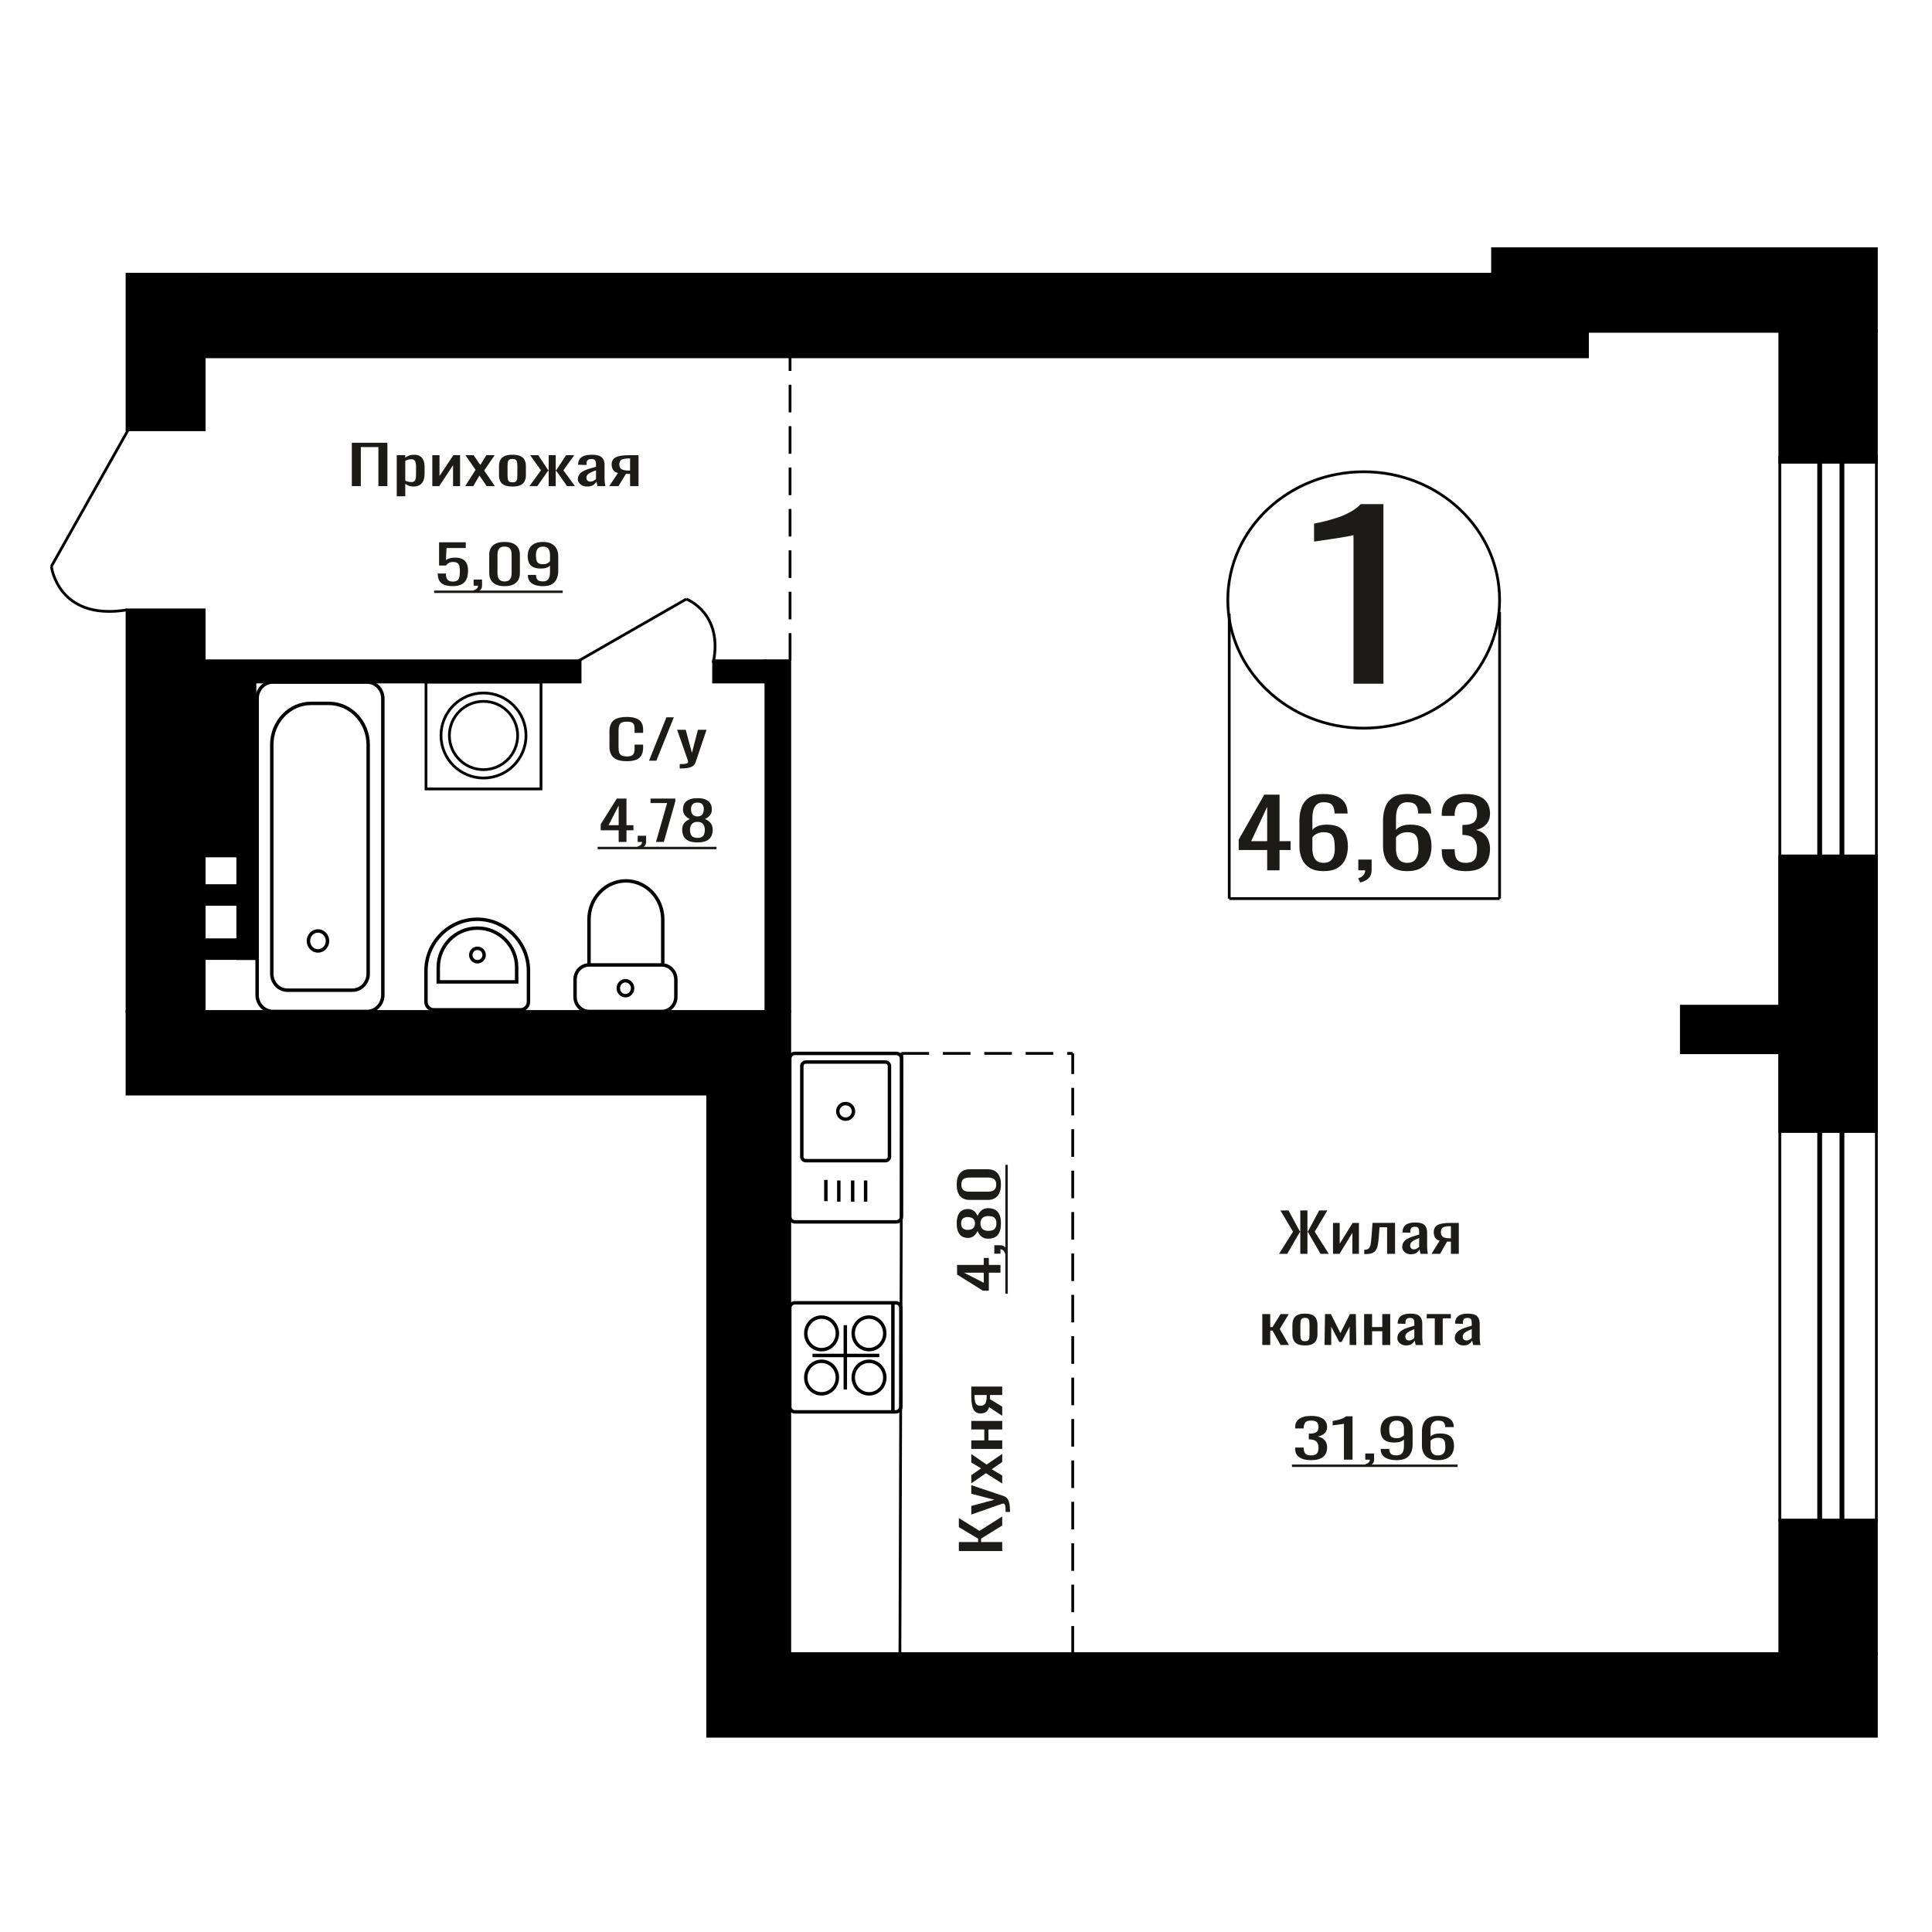 <?xml version="1.0" encoding="UTF-8"?>
<!DOCTYPE svg PUBLIC "-//W3C//DTD SVG 1.1//EN" "http://www.w3.org/Graphics/SVG/1.1/DTD/svg11.dtd">
<!-- Creator: CorelDRAW 2019 -->
<svg xmlns="http://www.w3.org/2000/svg" xml:space="preserve" width="140mm" height="140mm" version="1.1" style="shape-rendering:geometricPrecision; text-rendering:geometricPrecision; image-rendering:optimizeQuality; fill-rule:evenodd; clip-rule:evenodd"
viewBox="0 0 14000 14000"
 xmlns:xlink="http://www.w3.org/1999/xlink">
 <defs>
  <style type="text/css">
   <![CDATA[
    .str1 {stroke:black;stroke-width:25;stroke-miterlimit:22.926}
    .str0 {stroke:black;stroke-width:20;stroke-miterlimit:22.926}
    .str2 {stroke:black;stroke-width:20;stroke-miterlimit:22.926;stroke-dasharray:200 100}
    .fil2 {fill:none}
    .fil3 {fill:black}
    .fil1 {fill:#1C1B17}
    .fil0 {fill:#1C1B17;fill-rule:nonzero}
   ]]>
  </style>
 </defs>
 <g id="Слой_x0020_1">
  <path class="fil0" d="M9500.41 10580.73c-25.59,0 -46.91,-3.23 -63.95,-9.7 -17.05,-6.47 -29.84,-15.78 -38.37,-27.94 -8.52,-12.16 -12.79,-26.52 -12.79,-43.07l0 -10.48 61.63 0c0,1.03 0,2.13 0,3.3 0,1.16 0,2.39 0,3.68 0.39,9.32 2.02,17.72 4.94,25.23 2.91,7.5 8.14,13.45 15.69,17.85 7.56,4.4 18.51,6.6 32.85,6.6 15.11,0 26.54,-2.4 34.29,-7.18 7.76,-4.79 12.99,-11.58 15.7,-20.38 2.71,-8.79 4.07,-18.88 4.07,-30.27 0,-16.55 -4.55,-30.07 -13.66,-40.55 -9.11,-10.48 -25.09,-16.23 -47.97,-17.27 -1.15,-0.26 -2.6,-0.38 -4.36,-0.38 -1.73,0 -3.19,0 -4.36,0l0 -41.53c1.17,0 2.52,0 4.08,0 1.54,0 2.91,0 4.07,0 22.08,-0.51 37.98,-4.4 47.67,-11.64 9.68,-7.24 14.53,-19.27 14.53,-36.09 0,-14.23 -3.59,-25.61 -10.75,-34.15 -7.18,-8.54 -21.41,-12.8 -42.73,-12.8 -21.31,0 -35.47,4.72 -42.44,14.16 -6.98,9.44 -10.86,21.54 -11.62,36.28 0,1.04 0,2.14 0,3.3 0,1.17 0,2.27 0,3.3l-61.63 0 0 -10.48c0,-16.81 4.27,-31.17 12.79,-43.07 8.53,-11.9 21.41,-21.09 38.67,-27.55 17.24,-6.47 38.65,-9.71 64.23,-9.71 25.96,0 47.47,3.24 64.52,9.71 17.05,6.46 29.84,15.71 38.37,27.74 8.52,12.03 12.79,26.46 12.79,43.27 0,18.89 -6.1,34.02 -18.31,45.4 -12.2,11.39 -28.58,19.15 -49.12,23.29 14.34,2.84 26.44,7.76 36.33,14.74 9.89,6.99 17.54,15.85 22.97,26.59 5.42,10.73 8.13,23.22 8.13,37.44 0,18.63 -3.88,34.86 -11.62,48.71 -7.76,13.84 -20.15,24.57 -37.22,32.2 -17.04,7.64 -39.51,11.45 -67.42,11.45z"/>
  <path id="1" class="fil0" d="M9738.74 10577.24l0 -260c-0.38,0.26 -4.74,1.03 -13.07,2.33 -8.35,1.29 -17.74,2.59 -28.2,3.88 -10.47,1.29 -19.77,2.46 -27.9,3.49 -8.14,1.04 -12.41,1.55 -12.8,1.55l0 -31.43c6.59,-1.03 14.25,-2.46 22.97,-4.27 8.72,-1.81 17.63,-4.01 26.74,-6.59 9.11,-2.59 17.82,-5.83 26.15,-9.71 8.35,-3.88 15.42,-8.4 21.23,-13.58l47.08 0 0 314.33 -62.2 0z"/>
  <path id="2" class="fil0" d="M9902.67 10628.08l-9.88 -17.85c10.47,-2.33 18.69,-6.41 24.7,-12.23 6.01,-5.82 9.02,-12.74 9.02,-20.76l-33.14 0 0 -44.63 63.95 0 0 43.85c0,13.72 -4.46,24.65 -13.38,32.79 -8.91,8.15 -22.66,14.43 -41.27,18.83z"/>
  <path id="3" class="fil0" d="M10120.67 10580.73c-24.41,0 -45.24,-3.04 -62.49,-9.12 -17.24,-6.08 -30.33,-14.94 -39.24,-26.58 -8.92,-11.64 -13.56,-25.74 -13.95,-42.3 0,-0.51 0,-1.1 0,-1.74 0,-0.65 0,-1.23 0,-1.75l62.2 0c0,15 3.68,26.58 11.05,34.73 7.36,8.15 21.69,12.23 43.01,12.23 11.63,0 21.32,-2.4 29.08,-7.18 7.74,-4.79 13.56,-12.16 17.44,-22.12 3.86,-9.96 5.81,-22.58 5.81,-37.84l0 -47.73c-5.81,6.47 -14.44,11.71 -25.87,15.72 -11.43,4.01 -25.68,6.01 -42.73,6.01 -25.97,0 -46.32,-3.82 -61.04,-11.45 -14.73,-7.63 -25.09,-18.24 -31.1,-31.82 -6.01,-13.58 -9.02,-29.43 -9.02,-47.54 0,-19.14 3.88,-36.41 11.64,-51.8 7.75,-15.39 20.24,-27.62 37.5,-36.67 17.24,-9.06 39.81,-13.59 67.71,-13.59 27.13,0 49.22,4.6 66.27,13.78 17.06,9.19 29.56,21.54 37.5,37.06 7.95,15.52 11.92,32.86 11.92,52l0 105.55c0,20.18 -3.49,38.81 -10.47,55.88 -6.97,17.08 -18.79,30.73 -35.46,40.94 -16.66,10.22 -39.91,15.33 -69.76,15.33zm0 -159.1c13.57,0 24.61,-2.27 33.13,-6.79 8.54,-4.53 15.12,-9.51 19.78,-14.94l0 -46.57c0,-10.87 -1.56,-20.76 -4.66,-29.69 -3.1,-8.92 -8.52,-16.04 -16.27,-21.34 -7.76,-5.3 -18.41,-7.96 -31.98,-7.96 -13.56,0 -24.32,2.72 -32.26,8.15 -7.95,5.44 -13.57,12.49 -16.86,21.15 -3.3,8.67 -4.93,18.18 -4.93,28.53 0,12.41 0.87,23.93 2.6,34.53 1.76,10.61 6.4,19.08 13.95,25.42 7.57,6.34 20.06,9.51 37.5,9.51z"/>
  <path id="4" class="fil0" d="M10419.48 10580.73c-27.13,0 -49.21,-4.59 -66.27,-13.77 -17.05,-9.19 -29.54,-21.61 -37.5,-37.26 -7.94,-15.65 -11.91,-33.05 -11.91,-52.19l0 -105.94c0,-20.44 3.49,-39.07 10.46,-55.88 6.98,-16.82 18.89,-30.27 35.76,-40.36 16.85,-10.09 40.01,-15.14 69.46,-15.14 24.42,0 45.06,2.98 61.91,8.93 16.86,5.95 29.84,14.62 38.95,26 9.11,11.38 13.86,25.22 14.25,41.52 0,0.52 0.09,1.23 0.28,2.14 0.2,0.9 0.3,1.74 0.3,2.52l-62.8 0c0,-15.26 -3.67,-26.91 -11.04,-34.93 -7.35,-8.02 -21.31,-12.03 -41.85,-12.03 -11.24,0 -20.93,2.4 -29.06,7.18 -8.14,4.79 -14.25,12.1 -18.32,21.93 -4.06,9.83 -6.1,22.51 -6.1,38.03l0 47.73c6.2,-6.47 15.01,-11.71 26.45,-15.72 11.43,-4.01 25.49,-6.01 42.14,-6.01 25.97,0 46.32,3.75 61.05,11.25 14.72,7.5 25.18,18.05 31.38,31.63 6.2,13.58 9.31,29.56 9.31,47.92 0,18.89 -3.88,36.09 -11.63,51.62 -7.74,15.52 -20.15,27.87 -37.21,37.06 -17.05,9.18 -39.71,13.77 -68.01,13.77zm0 -34.53c13.95,0 24.81,-2.66 32.55,-7.96 7.76,-5.3 13.27,-12.35 16.57,-21.15 3.3,-8.8 4.94,-18.37 4.94,-28.72 0,-12.41 -0.87,-23.93 -2.62,-34.53 -1.74,-10.61 -6.29,-19.08 -13.65,-25.42 -7.37,-6.34 -19.96,-9.51 -37.79,-9.51 -8.52,0 -16.27,1.04 -23.25,3.11 -6.98,2.07 -12.99,4.72 -18.02,7.95 -5.03,3.24 -9.11,6.66 -12.21,10.28l0 46.96c0,10.61 1.65,20.44 4.94,29.49 3.3,9.06 8.81,16.24 16.57,21.54 7.75,5.3 18.41,7.96 31.97,7.96z"/>
  <polygon id="5" class="fil1" points="9362.05,10612.52 10562.48,10612.52 10562.48,10630.16 9362.05,10630.16 "/>
  <polygon id="6" class="fil1" points="10562.48,10612.52 10562.48,10612.52 10562.48,10630.16 10562.48,10630.16 "/>
  <path class="fil0" d="M9807.97 4954.39l0 -1076.55c-1.35,1.07 -16.55,4.29 -45.6,9.64 -29.05,5.36 -61.83,10.71 -98.31,16.07 -36.48,5.36 -68.91,10.18 -97.29,14.46 -28.37,4.29 -43.25,6.43 -44.6,6.43l0 -130.15c22.97,-4.29 49.67,-10.18 80.07,-17.68 30.4,-7.5 61.48,-16.6 93.23,-27.31 31.77,-10.71 62.17,-24.1 91.22,-40.17 29.05,-16.07 53.71,-34.82 73.98,-56.24l164.18 0 0 1301.5 -216.88 0z"/>
  <polygon class="fil0" points="2549.42,3522.61 2549.42,3208.28 2807.24,3208.28 2807.24,3522.61 2741.92,3522.61 2741.92,3239.71 2614.74,3239.71 2614.74,3522.61 "/>
  <path id="1" class="fil0" d="M2874.89 3596.34l0 -298.03 61.85 0 0 17.85c7.31,-5.69 16.18,-10.6 26.59,-14.74 10.4,-4.14 22.73,-6.21 36.99,-6.21 17.35,0 31.12,3.04 41.34,9.12 10.22,6.08 17.83,13.71 22.83,22.89 5.01,9.19 8.29,18.5 9.84,27.94 1.53,9.44 2.3,17.53 2.3,24.26l0 54.32c0,15.79 -2.3,30.73 -6.94,44.83 -4.61,14.09 -13,25.48 -25.14,34.14 -12.14,8.67 -29.2,13 -51.16,13 -11.95,0 -22.55,-2 -31.8,-6.01 -9.24,-4.01 -17.54,-8.6 -24.85,-13.78l0 90.42 -61.85 0zm106.36 -103.22c10.79,0 18.5,-2.65 23.12,-7.96 4.63,-5.3 7.52,-12.48 8.67,-21.54 1.16,-9.05 1.74,-19.01 1.74,-29.88l0 -54.32c0,-9.32 -0.77,-17.92 -2.32,-25.81 -1.54,-7.89 -4.81,-14.16 -9.82,-18.82 -5.02,-4.66 -12.91,-6.99 -23.7,-6.99 -8.1,0 -15.8,1.17 -23.13,3.5 -7.32,2.32 -13.68,5.04 -19.07,8.15l0 143.58c5.78,2.84 12.33,5.24 19.65,7.18 7.33,1.94 15.61,2.91 24.86,2.91z"/>
  <polygon id="2" class="fil0" points="3132.71,3522.61 3132.71,3298.31 3184.73,3298.31 3184.73,3449.27 3285.31,3298.31 3333.87,3298.31 3333.87,3522.61 3283,3522.61 3283,3370.49 3183,3522.61 "/>
  <polygon id="3" class="fil0" points="3370.86,3522.61 3446.02,3404.64 3372.61,3298.31 3431.57,3298.31 3480.7,3369.33 3524.06,3298.31 3584.75,3298.31 3508.45,3409.68 3585.91,3522.61 3526.95,3522.61 3474.35,3446.55 3429.26,3522.61 "/>
  <path id="4" class="fil0" d="M3713.68 3525.71c-24.67,0 -44.14,-3.36 -58.39,-10.09 -14.26,-6.72 -24.37,-16.29 -30.35,-28.71 -5.97,-12.42 -8.96,-27.04 -8.96,-43.85l0 -65.2c0,-16.81 2.99,-31.43 8.96,-43.85 5.98,-12.42 16.09,-21.99 30.35,-28.71 14.25,-6.73 33.72,-10.09 58.39,-10.09 24.66,0 44.02,3.36 58.1,10.09 14.06,6.72 24.09,16.29 30.06,28.71 5.98,12.42 8.96,27.04 8.96,43.85l0 65.2c0,16.81 -2.98,31.43 -8.96,43.85 -5.97,12.42 -16,21.99 -30.06,28.71 -14.08,6.73 -33.44,10.09 -58.1,10.09zm0 -30.65c11.95,0 20.32,-2.33 25.15,-6.99 4.81,-4.65 7.7,-10.8 8.67,-18.43 0.97,-7.63 1.44,-15.59 1.44,-23.87l0 -70.23c0,-8.54 -0.47,-16.56 -1.44,-24.06 -0.97,-7.51 -3.86,-13.65 -8.67,-18.44 -4.83,-4.78 -13.2,-7.18 -25.15,-7.18 -11.94,0 -20.42,2.4 -25.44,7.18 -5.01,4.79 -8,10.93 -8.95,18.44 -0.97,7.5 -1.45,15.52 -1.45,24.06l0 70.23c0,8.28 0.48,16.24 1.45,23.87 0.95,7.63 3.94,13.78 8.95,18.43 5.02,4.66 13.5,6.99 25.44,6.99z"/>
  <polygon id="5" class="fil0" points="3836.23,3522.61 3920.05,3408.13 3841.42,3298.31 3900.4,3298.31 3971.5,3406.19 3976.12,3406.19 3976.12,3298.31 4026.99,3298.31 4026.99,3406.19 4031.63,3406.19 4102.15,3298.31 4161.11,3298.31 4082.5,3408.13 4166.31,3522.61 4109.09,3522.61 4031.63,3412.4 4026.99,3412.4 4026.99,3522.61 3976.12,3522.61 3976.12,3412.4 3970.92,3412.4 3893.46,3522.61 "/>
  <path id="6" class="fil0" d="M4254.19 3525.71c-13.1,0 -24.66,-2.52 -34.68,-7.56 -10.03,-5.05 -17.92,-11.52 -23.7,-19.41 -5.78,-7.89 -8.67,-16.23 -8.67,-25.03 0,-13.97 3.47,-25.74 10.39,-35.31 6.95,-9.57 16.48,-17.66 28.62,-24.25 12.14,-6.6 26.2,-12.36 42.2,-17.27 16,-4.92 32.87,-9.7 50.59,-14.36l0 -15.91c0,-9.05 -0.77,-16.56 -2.32,-22.51 -1.54,-5.95 -4.72,-10.41 -9.54,-13.39 -4.81,-2.97 -12.03,-4.46 -21.67,-4.46 -8.48,0 -15.31,1.3 -20.53,3.88 -5.2,2.59 -8.95,6.28 -11.26,11.06 -2.32,4.79 -3.47,10.41 -3.47,16.88l0 11.26 -61.29 -1.56c0.78,-24.83 9.25,-43.14 25.45,-54.91 16.18,-11.77 41.23,-17.65 75.15,-17.65 33.13,0 56.65,6.08 70.52,18.24 13.87,12.15 20.81,29.75 20.81,52.77l0 102.45c0,6.98 0.29,13.71 0.87,20.18 0.58,6.47 1.35,12.48 2.31,18.04 0.97,5.57 1.83,10.8 2.6,15.72l-56.65 0c-1.16,-4.14 -2.61,-9.38 -4.33,-15.72 -1.75,-6.33 -3,-12.09 -3.76,-17.27 -3.86,8.8 -11.27,17.01 -22.25,24.65 -11,7.63 -26.12,11.44 -45.39,11.44zm24.28 -35.7c6.17,0 11.95,-1.16 17.34,-3.49 5.41,-2.33 10.22,-4.98 14.46,-7.95 4.23,-2.98 7.12,-5.37 8.67,-7.18l0 -63.65c-9.64,3.63 -18.69,7.25 -27.17,10.87 -8.48,3.62 -15.89,7.44 -22.26,11.45 -6.36,4.01 -11.36,8.54 -15.03,13.58 -3.66,5.04 -5.49,10.8 -5.49,17.27 0,9.05 2.5,16.17 7.52,21.34 5.01,5.18 12.32,7.76 21.96,7.76z"/>
  <path id="7" class="fil0" d="M4414.89 3522.61l63.02 -95.07c-10.79,-2.85 -19.56,-7.12 -26.31,-12.81 -6.73,-5.69 -11.65,-12.68 -14.73,-20.96 -3.09,-8.27 -4.64,-17.59 -4.64,-27.94 0,-11.9 2.31,-22.12 6.95,-30.65 4.61,-8.54 11.94,-15.53 21.97,-20.96 10.01,-5.43 23.31,-9.44 39.88,-12.03 16.58,-2.59 37,-3.88 61.28,-3.88l64.74 0 0 224.3 -61.28 0 0 -88.48c-6.17,0 -11.37,-0.06 -15.6,-0.19 -4.24,-0.13 -8.86,-0.33 -13.88,-0.58l-54.91 89.25 -66.49 0zm143.95 -112.54c0.76,0 2.03,0 3.76,0 1.72,0 2.8,0 3.17,0l0 -88.09c-0.37,0 -1.45,0 -3.17,0 -1.73,0 -2.81,0 -3.18,0 -18.11,0 -32.47,1.49 -43.06,4.47 -10.61,2.97 -18.03,7.63 -22.28,13.97 -4.23,6.33 -6.34,14.81 -6.34,25.41 0,14.75 4.9,25.75 14.73,32.99 9.83,7.24 28.62,10.99 56.37,11.25z"/>
  <ellipse class="fil2 str0" cx="9881.86" cy="4347.56" rx="984.73" ry="928.96"/>
  <line class="fil2 str0" x1="8907.57" y1="4447.63" x2="8907.57" y2= "6511.57" />
  <line class="fil2 str0" x1="10866.61" y1="4434.85" x2="10866.61" y2= "6511.56" />
  <line class="fil2 str0" x1="8907.57" y1="6511.56" x2="10866.61" y2= "6511.56" />
  <path class="fil0" d="M9182.46 6306.59l0 -146.86 -206.35 0 0 -75.8 185.28 -325.52 110.63 0 0 337.03 79.92 0 0 64.29 -79.92 0 0 146.86 -89.56 0zm-115.91 -211.15l115.91 0 0 -249.05 -115.91 249.05z"/>
  <path id="1" class="fil0" d="M9590.78 6312.68c-40.98,0 -74.35,-8.01 -100.1,-24.02 -25.76,-16.02 -44.64,-37.68 -56.64,-64.97 -12,-27.3 -18.01,-57.64 -18.01,-91.03l0 -184.76c0,-35.64 5.27,-68.13 15.81,-97.45 10.54,-29.33 28.54,-52.79 54.01,-70.39 25.46,-17.59 60.44,-26.39 104.93,-26.39 36.87,0 68.05,5.19 93.52,15.56 25.46,10.38 45.08,25.5 58.83,45.35 13.75,19.85 20.93,43.99 21.51,72.41 0,0.9 0.14,2.15 0.44,3.72 0.29,1.58 0.44,3.05 0.44,4.4l-94.83 0c0,-26.62 -5.57,-46.92 -16.68,-60.91 -11.14,-13.98 -32.21,-20.98 -63.23,-20.98 -16.97,0 -31.61,4.18 -43.91,12.52 -12.29,8.35 -21.51,21.1 -27.66,38.24 -6.14,17.15 -9.21,39.26 -9.21,66.33l0 83.24c9.36,-11.28 22.68,-20.42 39.95,-27.41 17.27,-6.99 38.49,-10.49 63.66,-10.49 39.21,0 69.95,6.54 92.2,19.63 22.24,13.08 38.05,31.47 47.41,55.15 9.37,23.69 14.06,51.55 14.06,83.58 0,32.94 -5.86,62.94 -17.56,90.01 -11.72,27.07 -30.45,48.62 -56.21,64.64 -25.75,16.01 -59.99,24.02 -102.73,24.02zm0 -60.23c21.07,0 37.47,-4.63 49.17,-13.88 11.71,-9.24 20.05,-21.54 25.03,-36.88 4.97,-15.34 7.46,-32.03 7.46,-50.08 0,-21.66 -1.32,-41.73 -3.95,-60.23 -2.64,-18.5 -9.52,-33.28 -20.63,-44.33 -11.12,-11.06 -30.16,-16.58 -57.08,-16.58 -12.89,0 -24.59,1.8 -35.12,5.41 -10.54,3.61 -19.62,8.24 -27.23,13.88 -7.61,5.64 -13.75,11.61 -18.43,17.93l0 81.89c0,18.5 2.48,35.64 7.46,51.43 4.97,15.8 13.31,28.32 25.03,37.56 11.7,9.25 27.8,13.88 48.29,13.88z"/>
  <path id="2" class="fil0" d="M9856.85 6395.25l-14.93 -31.13c15.8,-4.07 28.25,-11.17 37.32,-21.32 9.08,-10.15 13.61,-22.22 13.61,-36.21l-50.05 0 0 -77.83 96.59 0 0 76.48c0,23.91 -6.74,42.97 -20.19,57.18 -13.47,14.22 -34.25,25.16 -62.35,32.83z"/>
  <path id="3" class="fil0" d="M10196.68 6312.68c-40.97,0 -74.35,-8.01 -100.1,-24.02 -25.76,-16.02 -44.63,-37.68 -56.64,-64.97 -12,-27.3 -18.01,-57.64 -18.01,-91.03l0 -184.76c0,-35.64 5.27,-68.13 15.81,-97.45 10.55,-29.33 28.54,-52.79 54.01,-70.39 25.46,-17.59 60.44,-26.39 104.93,-26.39 36.87,0 68.05,5.19 93.52,15.56 25.46,10.38 45.08,25.5 58.83,45.35 13.75,19.85 20.93,43.99 21.51,72.41 0,0.9 0.15,2.15 0.44,3.72 0.29,1.58 0.45,3.05 0.45,4.4l-94.84 0c0,-26.62 -5.56,-46.92 -16.68,-60.91 -11.14,-13.98 -32.21,-20.98 -63.23,-20.98 -16.97,0 -31.61,4.18 -43.91,12.52 -12.28,8.35 -21.51,21.1 -27.66,38.24 -6.14,17.15 -9.21,39.26 -9.21,66.33l0 83.24c9.37,-11.28 22.68,-20.42 39.95,-27.41 17.27,-6.99 38.49,-10.49 63.67,-10.49 39.21,0 69.94,6.54 92.2,19.63 22.23,13.08 38.04,31.47 47.41,55.15 9.36,23.69 14.05,51.55 14.05,83.58 0,32.94 -5.85,62.94 -17.56,90.01 -11.71,27.07 -30.45,48.62 -56.2,64.64 -25.76,16.01 -60,24.02 -102.74,24.02zm0 -60.23c21.07,0 37.47,-4.63 49.17,-13.88 11.71,-9.24 20.05,-21.54 25.03,-36.88 4.97,-15.34 7.46,-32.03 7.46,-50.08 0,-21.66 -1.32,-41.73 -3.95,-60.23 -2.64,-18.5 -9.51,-33.28 -20.63,-44.33 -11.12,-11.06 -30.16,-16.58 -57.08,-16.58 -12.88,0 -24.59,1.8 -35.12,5.41 -10.54,3.61 -19.62,8.24 -27.22,13.88 -7.62,5.64 -13.76,11.61 -18.44,17.93l0 81.89c0,18.5 2.48,35.64 7.46,51.43 4.97,15.8 13.31,28.32 25.03,37.56 11.7,9.25 27.8,13.88 48.29,13.88z"/>
  <path id="4" class="fil0" d="M10621.69 6312.68c-38.64,0 -70.83,-5.64 -96.59,-16.92 -25.77,-11.28 -45.07,-27.52 -57.96,-48.73 -12.88,-21.2 -19.32,-46.24 -19.32,-75.12l0 -18.27 93.08 0c0,1.8 0,3.72 0,5.75 0,2.03 0,4.18 0,6.43 0.59,16.24 3.08,30.91 7.46,43.99 4.39,13.09 12.3,23.46 23.71,31.13 11.42,7.67 27.96,11.51 49.62,11.51 22.83,0 40.1,-4.18 51.8,-12.52 11.71,-8.35 19.62,-20.19 23.71,-35.53 4.1,-15.34 6.15,-32.94 6.15,-52.79 0,-28.88 -6.88,-52.45 -20.63,-70.72 -13.77,-18.28 -37.91,-28.31 -72.45,-30.12 -1.75,-0.45 -3.95,-0.68 -6.58,-0.68 -2.63,0 -4.83,0 -6.59,0l0 -72.41c1.76,0 3.8,0 6.15,0 2.33,0 4.38,0 6.15,0 33.36,-0.9 57.36,-7.67 72,-20.3 14.63,-12.64 21.95,-33.62 21.95,-62.94 0,-24.82 -5.41,-44.67 -16.24,-59.56 -10.84,-14.89 -32.35,-22.33 -64.54,-22.33 -32.21,0 -53.56,8.23 -64.11,24.7 -10.54,16.47 -16.39,37.56 -17.56,63.28 0,1.8 0,3.72 0,5.75 0,2.03 0,3.95 0,5.75l-93.08 0 0 -18.27c0,-29.33 6.44,-54.37 19.32,-75.12 12.89,-20.76 32.35,-36.77 58.39,-48.05 26.05,-11.28 58.4,-16.92 97.04,-16.92 39.22,0 71.71,5.64 97.47,16.92 25.75,11.28 45.07,27.41 57.95,48.39 12.88,20.98 19.32,46.13 19.32,75.46 0,32.93 -9.22,59.33 -27.66,79.18 -18.45,19.85 -43.18,33.39 -74.2,40.61 21.65,4.96 39.95,13.53 54.88,25.71 14.92,12.18 26.48,27.64 34.68,46.36 8.2,18.73 12.3,40.49 12.3,65.31 0,32.48 -5.86,60.8 -17.56,84.93 -11.71,24.14 -30.44,42.87 -56.2,56.18 -25.77,13.31 -59.71,19.96 -101.86,19.96z"/>
  <path class="fil0" d="M3280.35 4247.24c-26.97,0 -48.38,-3.62 -64.27,-10.86 -15.87,-7.24 -27.23,-17.72 -34.05,-31.43 -6.84,-13.72 -10.25,-30.01 -10.25,-48.9l59.26 0c0,9.31 1.12,18.43 3.33,27.36 2.21,8.92 6.92,16.3 14.13,22.12 7.2,5.82 18.19,8.73 32.95,8.73 16.26,0 27.89,-3.3 34.9,-9.9 7.02,-6.59 11.45,-15.52 13.3,-26.77 1.84,-11.26 2.77,-24 2.77,-38.23 0,-14.23 -1.11,-26.32 -3.32,-36.28 -2.22,-9.96 -6.84,-17.59 -13.85,-22.9 -7.02,-5.3 -18.1,-7.95 -33.25,-7.95 -12.17,0 -22.52,2.65 -31.01,7.95 -8.5,5.31 -14.78,11.32 -18.83,18.05l-50.42 0 0 -168.42 193.33 0 0 41.52 -139.59 0 -3.88 86.93c7.38,-5.43 16.53,-9.7 27.42,-12.81 10.89,-3.1 23.36,-4.65 37.39,-4.65 24.38,0 43.49,4.01 57.34,12.03 13.84,8.02 23.62,19.01 29.35,32.98 5.72,13.97 8.59,30.01 8.59,48.12 0,16.04 -1.67,30.98 -4.98,44.82 -3.33,13.84 -9.15,25.87 -17.46,36.09 -8.31,10.22 -19.66,18.18 -34.06,23.87 -14.4,5.69 -32.69,8.53 -54.84,8.53z"/>
  <path id="1" class="fil0" d="M3440.99 4294.98l-9.42 -17.85c9.98,-2.33 17.82,-6.41 23.54,-12.23 5.73,-5.82 8.6,-12.74 8.6,-20.76l-31.58 0 0 -44.63 60.94 0 0 43.85c0,13.72 -4.26,24.65 -12.75,32.79 -8.49,8.15 -21.6,14.43 -39.33,18.83z"/>
  <path id="2" class="fil0" d="M3656.48 4247.63c-25.48,0 -46.43,-4.01 -62.88,-12.03 -16.43,-8.02 -28.62,-19.01 -36.55,-32.98 -7.94,-13.97 -11.91,-29.88 -11.91,-47.73l0 -135.44c0,-18.36 3.87,-34.47 11.64,-48.31 7.75,-13.84 19.84,-24.64 36.27,-32.4 16.44,-7.76 37.58,-11.64 63.43,-11.64 25.85,0 46.9,3.88 63.15,11.64 16.25,7.76 28.25,18.56 36,32.4 7.76,13.84 11.64,29.95 11.64,48.31l0 135.44c0,18.11 -3.97,34.15 -11.91,48.12 -7.95,13.97 -20.04,24.9 -36.28,32.79 -16.25,7.89 -37.12,11.83 -62.6,11.83zm0 -34.15c14.04,0 24.66,-2.84 31.85,-8.53 7.21,-5.7 12.19,-13 14.96,-21.93 2.77,-8.92 4.15,-18.17 4.15,-27.75l0 -136.2c0,-10.09 -1.3,-19.6 -3.88,-28.53 -2.58,-8.92 -7.48,-16.1 -14.67,-21.53 -7.21,-5.44 -18,-8.15 -32.41,-8.15 -14.4,0 -25.29,2.71 -32.69,8.15 -7.38,5.43 -12.36,12.61 -14.95,21.53 -2.59,8.93 -3.87,18.44 -3.87,28.53l0 136.2c0,9.58 1.38,18.83 4.15,27.75 2.77,8.93 7.94,16.23 15.5,21.93 7.58,5.69 18.2,8.53 31.86,8.53z"/>
  <path id="3" class="fil0" d="M3935.11 4247.63c-23.25,0 -43.11,-3.04 -59.54,-9.12 -16.43,-6.08 -28.91,-14.94 -37.4,-26.58 -8.49,-11.64 -12.92,-25.74 -13.29,-42.3 0,-0.51 0,-1.1 0,-1.74 0,-0.65 0,-1.23 0,-1.75l59.27 0c0,15 3.51,26.58 10.53,34.73 7.01,8.15 20.67,12.23 40.99,12.23 11.07,0 20.31,-2.4 27.7,-7.18 7.38,-4.79 12.92,-12.16 16.62,-22.12 3.68,-9.96 5.54,-22.58 5.54,-37.84l0 -47.73c-5.54,6.47 -13.76,11.71 -24.66,15.72 -10.89,4.01 -24.46,6.01 -40.71,6.01 -24.75,0 -44.13,-3.82 -58.17,-11.45 -14.03,-7.63 -23.91,-18.24 -29.63,-31.82 -5.72,-13.58 -8.59,-29.43 -8.59,-47.54 0,-19.14 3.69,-36.41 11.09,-51.8 7.38,-15.39 19.28,-27.62 35.73,-36.67 16.43,-9.06 37.94,-13.58 64.52,-13.58 25.85,0 46.91,4.59 63.15,13.77 16.26,9.19 28.16,21.54 35.73,37.06 7.58,15.52 11.36,32.86 11.36,52l0 105.55c0,20.18 -3.32,38.81 -9.98,55.88 -6.63,17.08 -17.9,30.73 -33.78,40.94 -15.88,10.22 -38.03,15.33 -66.48,15.33zm0 -159.1c12.93,0 23.45,-2.27 31.57,-6.79 8.14,-4.53 14.41,-9.51 18.85,-14.94l0 -46.57c0,-10.87 -1.49,-20.76 -4.44,-29.69 -2.96,-8.92 -8.12,-16.04 -15.5,-21.34 -7.4,-5.3 -17.55,-7.96 -30.48,-7.96 -12.92,0 -23.17,2.72 -30.73,8.15 -7.58,5.44 -12.94,12.49 -16.08,21.15 -3.14,8.67 -4.69,18.18 -4.69,28.53 0,12.41 0.82,23.93 2.48,34.53 1.67,10.61 6.1,19.08 13.29,25.42 7.21,6.34 19.11,9.51 35.73,9.51z"/>
  <polygon id="4" class="fil1" points="3145.74,4279.42 4077.48,4279.42 4077.48,4297.06 3145.74,4297.06 "/>
  <path class="fil2 str1" d="M5838.96 9662.22c0,65.13 51.26,117.94 114.47,117.94 63.23,0 114.48,-52.81 114.48,-117.94 0,-65.13 -51.25,-117.93 -114.48,-117.93 -63.21,0 -114.47,52.8 -114.47,117.93zm343.46 -0.29c0,65.13 51.25,117.93 114.47,117.93 63.22,0 114.48,-52.8 114.48,-117.93 0,-65.13 -51.26,-117.94 -114.48,-117.94 -63.22,0 -114.47,52.81 -114.47,117.94zm-343.46 320.41c0,65.13 51.26,117.94 114.47,117.94 63.23,0 114.48,-52.81 114.48,-117.94 0,-65.13 -51.25,-117.93 -114.48,-117.93 -63.21,0 -114.47,52.8 -114.47,117.93zm343.92 0c0,65.13 51.25,117.94 114.48,117.94 63.22,0 114.47,-52.81 114.47,-117.94 0,-65.13 -51.25,-117.93 -114.47,-117.93 -63.23,0 -114.48,52.8 -114.48,117.93zm-422.37 248.63l729.77 0c20.66,0 37.57,-16.6 37.57,-36.89l0 -716.67c0,-20.29 -16.91,-36.89 -37.57,-36.89l-729.77 0c-20.66,0 -37.56,16.6 -37.56,36.89l0 716.67c0,20.29 16.9,36.89 37.56,36.89zm127.29 -408.84l484.14 0m-246.54 246.76l0 -466.29m344.95 628.37l0 -790.45"/>
  <path class="fil2 str1" d="M5722.95 7670.65l0 1146c0,20.56 17,37.38 37.78,37.38l734.06 0c20.78,0 37.78,-16.82 37.78,-37.38l0 -1146c0,-20.57 -17,-37.39 -37.78,-37.39l-734.06 0c-20.78,0 -37.78,16.82 -37.78,37.39zm87.19 54.49l0 656.23c0,16.14 13.34,29.34 29.64,29.34l575.96 0c16.31,0 29.64,-13.2 29.64,-29.34l0 -656.23c0,-16.13 -13.33,-29.33 -29.64,-29.33l-575.96 0c-16.3,0 -29.64,13.2 -29.64,29.33zm260.65 328.12c0,31.14 25.5,56.38 56.97,56.38 31.47,0 56.97,-25.24 56.97,-56.38 0,-31.14 -25.5,-56.38 -56.97,-56.38 -31.47,0 -56.97,25.24 -56.97,56.38zm-86.26 496.81l0 153.67m93.74 -149.4l0 153.68m100.45 -153.68l0 153.68m93.74 -153.68l0 153.68"/>
  <path class="fil2 str1" d="M4268.13 7329.43l528.23 0c55.65,0 101.19,-47.57 101.19,-105.71l0 -125.68c0,-58.14 -45.54,-105.71 -101.19,-105.71l-528.23 0c-55.66,0 -101.2,47.57 -101.2,105.71l0 125.68c0,58.14 45.54,105.71 101.2,105.71zm0 -337.1l534.54 0 0 -330.03c0,-153.56 -120.26,-279.2 -267.26,-279.2l-0.01 0c-147,0 -267.27,125.64 -267.27,279.2l0 330.03zm264.11 222.66c28.6,0 51.79,-24.23 51.79,-54.11 0,-29.89 -23.19,-54.11 -51.79,-54.11 -28.61,0 -51.8,24.22 -51.8,54.11 0,29.88 23.19,54.11 51.8,54.11z"/>
  <path class="fil2 str1" d="M2083.52 7175.3l470.27 0c62.75,0 114.08,-53.81 114.08,-119.58l0 -1659.9c0,-164.43 -128.34,-298.95 -285.19,-298.95l-128.05 0c-156.86,0 -285.19,134.52 -285.19,298.95l0 1659.9c0,65.77 51.33,119.58 114.08,119.58zm-106.23 154.13l682.71 0c62.75,0 114.08,-53.81 114.08,-119.57l0 -2147.88c0,-65.77 -51.33,-119.57 -114.08,-119.57l-682.71 0c-62.73,0 -114.07,53.8 -114.07,119.57l0 2147.88c0,65.76 51.34,119.57 114.07,119.57zm326.82 -438.51c38.17,0 69.11,-32.44 69.11,-72.45 0,-40.01 -30.94,-72.45 -69.11,-72.45 -38.17,0 -69.12,32.44 -69.12,72.45 0,40.01 30.95,72.45 69.12,72.45z"/>
  <line class="fil2 str0" x1="929.45" y1="3114.22" x2="372.18" y2= "4104.43" />
  <path class="fil0" d="M4483.12 6100.88l0 -84.21 -130.19 0 0 -43.46 116.88 -186.66 69.81 0 0 193.26 50.4 0 0 36.86 -50.4 0 0 84.21 -56.5 0zm-73.13 -121.07l73.13 0 0 -142.81 -73.13 142.81z"/>
  <path id="1" class="fil0" d="M4629.9 6151.72l-9.42 -17.85c9.98,-2.33 17.82,-6.41 23.54,-12.23 5.72,-5.82 8.59,-12.74 8.59,-20.76l-31.57 0 0 -44.63 60.94 0 0 43.85c0,13.72 -4.26,24.65 -12.75,32.79 -8.49,8.15 -21.6,14.43 -39.33,18.83z"/>
  <polygon id="2" class="fil0" points="4753.44,6100.88 4834.32,5819.15 4714.11,5819.15 4714.11,5786.55 4893.58,5786.55 4893.58,5806.73 4810.49,6100.88 "/>
  <path id="3" class="fil0" d="M5054.21 6104.37c-26.95,0 -48.54,-3.75 -64.8,-11.25 -16.25,-7.5 -27.98,-18.18 -35.17,-32.02 -7.2,-13.84 -10.81,-30.07 -10.81,-48.7 0,-10.6 1.3,-19.92 3.88,-27.94 2.59,-8.02 6.37,-15.07 11.35,-21.15 5,-6.08 10.91,-11.38 17.73,-15.91 6.84,-4.53 14.32,-8.6 22.44,-12.22 -14.77,-6.99 -26.78,-16.11 -36,-27.36 -9.24,-11.25 -13.86,-25.55 -13.86,-42.88 0,-16.56 3.7,-30.92 11.08,-43.08 7.39,-12.15 18.92,-21.53 34.63,-28.13 15.68,-6.6 35.54,-9.89 59.53,-9.89 24.01,0 43.69,3.29 59,9.89 15.33,6.6 26.68,15.98 34.08,28.13 7.38,12.16 11.07,26.52 11.07,43.08 0,17.59 -4.52,31.95 -13.57,43.07 -9.05,11.13 -21.14,20.18 -36.29,27.17 8.14,3.62 15.62,7.69 22.44,12.22 6.84,4.53 12.75,9.83 17.73,15.91 4.98,6.08 8.86,13.13 11.63,21.15 2.77,8.02 4.16,17.34 4.16,27.94 0,18.63 -3.6,34.86 -10.81,48.7 -7.19,13.84 -18.83,24.52 -34.9,32.02 -16.06,7.5 -37.57,11.25 -64.54,11.25zm0 -32.98c14.41,0 25.5,-2.59 33.25,-7.76 7.75,-5.18 13.02,-12.16 15.79,-20.96 2.77,-8.8 4.15,-18.63 4.15,-29.49 0,-9.83 -1.57,-19.08 -4.71,-27.75 -3.14,-8.66 -8.58,-15.78 -16.34,-21.34 -7.75,-5.56 -18.46,-8.34 -32.14,-8.34 -13.66,0 -24.45,2.71 -32.4,8.14 -7.93,5.44 -13.56,12.49 -16.89,21.15 -3.32,8.67 -4.98,18.05 -4.98,28.14 0,10.86 1.47,20.69 4.43,29.49 2.95,8.8 8.41,15.78 16.34,20.96 7.94,5.17 19.12,7.76 33.5,7.76zm0 -155.23c12.57,-0.26 22.07,-2.97 28.54,-8.15 6.47,-5.17 10.99,-11.83 13.58,-19.98 2.58,-8.15 3.86,-16.62 3.86,-25.42 0,-12.93 -3.31,-23.93 -9.96,-32.98 -6.65,-9.06 -18.66,-13.59 -36.02,-13.59 -17.34,0 -29.53,4.53 -36.55,13.59 -7.01,9.05 -10.52,20.05 -10.52,32.98 0,8.8 1.3,17.27 3.88,25.42 2.58,8.15 7.29,14.81 14.12,19.98 6.84,5.18 16.53,7.89 29.07,8.15z"/>
  <polygon id="4" class="fil1" points="4330.78,6136.16 5192.15,6136.16 5192.15,6153.8 4330.78,6153.8 "/>
  <path class="fil0" d="M7249.7 9222.45l-84.21 0 0 130.19 -43.46 0 -186.66 -116.88 0 -69.81 193.26 0 0 -50.4 36.86 0 0 50.4 84.21 0 0 56.5zm-121.07 73.13l0 -73.13 -142.81 0 142.81 73.13z"/>
  <path id="1" class="fil0" d="M7300.54 9075.67l-17.85 9.42c-2.33,-9.98 -6.41,-17.82 -12.23,-23.54 -5.82,-5.72 -12.74,-8.59 -20.76,-8.59l0 31.57 -44.63 0 0 -60.94 43.85 0c13.72,0 24.65,4.26 32.79,12.75 8.15,8.49 14.43,21.6 18.83,39.33z"/>
  <path id="2" class="fil0" d="M7253.19 8865.17c0,26.95 -3.75,48.55 -11.25,64.81 -7.5,16.25 -18.18,27.98 -32.02,35.17 -13.84,7.2 -30.07,10.81 -48.7,10.81 -10.6,0 -19.92,-1.3 -27.94,-3.88 -8.02,-2.59 -15.07,-6.37 -21.15,-11.35 -6.08,-5 -11.38,-10.91 -15.91,-17.73 -4.53,-6.84 -8.6,-14.32 -12.22,-22.44 -6.99,14.77 -16.11,26.78 -27.36,36 -11.25,9.24 -25.55,13.86 -42.88,13.86 -16.56,0 -30.92,-3.7 -43.08,-11.08 -12.15,-7.39 -21.53,-18.92 -28.13,-34.63 -6.6,-15.68 -9.89,-35.54 -9.89,-59.54 0,-24.01 3.29,-43.68 9.89,-58.99 6.6,-15.33 15.98,-26.68 28.13,-34.08 12.16,-7.38 26.52,-11.07 43.08,-11.07 17.59,0 31.95,4.52 43.07,13.57 11.13,9.05 20.18,21.14 27.17,36.29 3.62,-8.14 7.69,-15.62 12.22,-22.44 4.53,-6.84 9.83,-12.75 15.91,-17.73 6.08,-4.98 13.13,-8.87 21.15,-11.63 8.02,-2.77 17.34,-4.16 27.94,-4.16 18.63,0 34.86,3.6 48.7,10.81 13.84,7.19 24.52,18.83 32.02,34.9 7.5,16.06 11.25,37.57 11.25,64.53zm-32.98 0c0,-14.4 -2.59,-25.49 -7.76,-33.24 -5.18,-7.75 -12.16,-13.02 -20.96,-15.79 -8.8,-2.77 -18.63,-4.15 -29.49,-4.15 -9.83,0 -19.08,1.57 -27.75,4.71 -8.66,3.14 -15.78,8.58 -21.34,16.34 -5.56,7.75 -8.34,18.46 -8.34,32.13 0,13.66 2.71,24.46 8.14,32.41 5.44,7.93 12.49,13.56 21.15,16.88 8.67,3.33 18.05,4.99 28.14,4.99 10.86,0 20.69,-1.47 29.49,-4.43 8.8,-2.95 15.78,-8.41 20.96,-16.34 5.17,-7.94 7.76,-19.12 7.76,-33.51zm-155.23 0c-0.26,-12.56 -2.97,-22.06 -8.15,-28.53 -5.17,-6.47 -11.83,-10.99 -19.98,-13.58 -8.15,-2.58 -16.62,-3.86 -25.42,-3.86 -12.93,0 -23.93,3.31 -32.98,9.96 -9.06,6.65 -13.59,18.66 -13.59,36.01 0,17.35 4.53,29.54 13.59,36.56 9.05,7.01 20.05,10.52 32.98,10.52 8.8,0 17.27,-1.3 25.42,-3.88 8.15,-2.58 14.81,-7.3 19.98,-14.12 5.18,-6.84 7.89,-16.53 8.15,-29.08z"/>
  <path id="3" class="fil0" d="M7253.19 8583.76c0,25.48 -4.01,46.44 -12.03,62.88 -8.02,16.43 -19.01,28.62 -32.98,36.56 -13.97,7.94 -29.88,11.91 -47.73,11.91l-135.44 0c-18.36,0 -34.47,-3.87 -48.31,-11.64 -13.84,-7.75 -24.64,-19.84 -32.4,-36.27 -7.76,-16.44 -11.64,-37.58 -11.64,-63.44 0,-25.85 3.88,-46.89 11.64,-63.15 7.76,-16.24 18.56,-28.25 32.4,-36 13.84,-7.75 29.95,-11.63 48.31,-11.63l135.44 0c18.11,0 34.15,3.97 48.12,11.9 13.97,7.96 24.9,20.05 32.79,36.29 7.89,16.25 11.83,37.11 11.83,62.59zm-34.15 0c0,-14.03 -2.84,-24.65 -8.53,-31.84 -5.7,-7.21 -13,-12.19 -21.93,-14.96 -8.92,-2.77 -18.17,-4.16 -27.75,-4.16l-136.2 0c-10.09,0 -19.6,1.3 -28.53,3.89 -8.92,2.58 -16.1,7.48 -21.53,14.67 -5.44,7.21 -8.15,18 -8.15,32.4 0,14.41 2.71,25.3 8.15,32.69 5.43,7.38 12.61,12.37 21.53,14.96 8.93,2.59 18.44,3.87 28.53,3.87l136.2 0c9.58,0 18.83,-1.38 27.75,-4.15 8.93,-2.77 16.23,-7.94 21.93,-15.5 5.69,-7.58 8.53,-18.2 8.53,-31.87z"/>
  <polygon id="4" class="fil1" points="7284.98,9374.79 7284.98,8440.85 7302.62,8440.85 7302.62,9374.79 "/>
  <line class="fil2 str0" x1="6521.17" y1="11982.83" x2="6534.87" y2= "7629.01" />
  <polygon class="fil0" points="7262.51,11239.41 6948.18,11239.41 6948.18,11174.09 7087.88,11174.09 7087.88,11149.8 6948.18,11065.98 6948.18,11000.66 7097.58,11093.15 7262.51,10989.1 7262.51,11054.42 7109.23,11149.22 7109.23,11174.09 7262.51,11174.09 "/>
  <path id="1" class="fil0" d="M7318.78 10956.16l-31.82 0c0,-15.03 -0.45,-26.98 -1.36,-35.84 -0.91,-8.86 -2.59,-15.23 -5.05,-19.08 -2.45,-3.86 -5.88,-5.78 -10.28,-5.78 -2.33,0 -7.5,1.35 -15.52,4.05 -8.02,2.69 -16.56,5.58 -25.61,8.67l-190.93 67.05 0 -62.43 167.64 -45.1 -167.64 -43.35 0 -62.43 236.72 79.77c10.86,3.47 19.47,9.84 25.8,19.09 6.34,9.25 10.93,21.09 13.78,35.54 2.85,14.45 4.27,31.89 4.27,52.32l0 7.52z"/>
  <polygon id="2" class="fil0" points="7262.51,10750.36 7144.54,10675.21 7038.21,10748.62 7038.21,10689.66 7109.23,10640.53 7038.21,10597.16 7038.21,10536.47 7149.58,10612.77 7262.51,10535.31 7262.51,10594.27 7186.45,10646.87 7262.51,10691.97 "/>
  <polygon id="3" class="fil0" points="7262.51,10499.45 7038.21,10499.45 7038.21,10437.6 7132.51,10437.6 7132.51,10358.41 7038.21,10358.41 7038.21,10296.56 7262.51,10296.56 7262.51,10358.41 7162.78,10358.41 7162.78,10437.6 7262.51,10437.6 "/>
  <path id="4" class="fil0" d="M7262.51 10259.55l-95.07 -63.01c-2.85,10.79 -7.12,19.56 -12.81,26.31 -5.69,6.73 -12.68,11.65 -20.96,14.73 -8.27,3.09 -17.59,4.63 -27.94,4.63 -11.9,0 -22.12,-2.3 -30.65,-6.94 -8.54,-4.62 -15.53,-11.94 -20.96,-21.97 -5.43,-10.01 -9.44,-23.31 -12.03,-39.88 -2.59,-16.58 -3.88,-37 -3.88,-61.28l0 -64.75 224.3 0 0 61.29 -88.48 0c0,6.17 -0.06,11.37 -0.19,15.6 -0.13,4.24 -0.33,8.86 -0.58,13.88l89.25 54.91 0 66.48zm-112.54 -143.94c0,-0.76 0,-2.03 0,-3.76 0,-1.73 0,-2.8 0,-3.17l-88.09 0c0,0.37 0,1.44 0,3.17 0,1.73 0,2.8 0,3.18 0,18.11 1.49,32.47 4.47,43.06 2.97,10.61 7.63,18.03 13.97,22.27 6.33,4.23 14.81,6.35 25.41,6.35 14.75,0 25.75,-4.9 32.99,-14.73 7.24,-9.84 10.99,-28.62 11.25,-56.37z"/>
  <polygon class="fil0" points="9268.26,9085.92 9369.6,8925.26 9278.51,8771.59 9337.25,8771.59 9419.19,8923.32 9422.42,8923.32 9422.42,8771.59 9474.16,8771.59 9474.16,8923.32 9477.94,8923.32 9559.32,8771.59 9618.62,8771.59 9526.99,8925.26 9628.85,9085.92 9569.03,9085.92 9478.48,8928.76 9474.16,8928.76 9474.16,9085.92 9422.42,9085.92 9422.42,8928.76 9418.65,8928.76 9327.56,9085.92 "/>
  <polygon id="1" class="fil0" points="9659.59,9085.92 9659.59,8861.62 9708.1,8861.62 9708.1,9012.58 9801.88,8861.62 9847.16,8861.62 9847.16,9085.92 9799.73,9085.92 9799.73,8933.8 9706.48,9085.92 "/>
  <path id="2" class="fil0" d="M9885.97 9087.86l0 -31.43c10.78,0 19.31,-1.55 25.6,-4.66 6.29,-3.1 11.14,-8.34 14.55,-15.72 3.42,-7.37 6.02,-17.33 7.81,-29.88 1.81,-12.54 3.42,-28.26 4.86,-47.15l7 -97.4 163.32 0 0 224.3 -57.67 0 0 -192.87 -54.98 0 -4.85 65.97c-1.8,25.62 -4.4,46.83 -7.82,63.65 -3.41,16.81 -8.7,29.94 -15.9,39.38 -7.18,9.45 -16.79,16.11 -28.83,19.99 -12.05,3.88 -27.58,5.82 -46.63,5.82l-6.46 0z"/>
  <path id="3" class="fil0" d="M10223.38 9089.02c-12.21,0 -22.99,-2.52 -32.34,-7.56 -9.34,-5.05 -16.71,-11.52 -22.09,-19.41 -5.39,-7.89 -8.09,-16.23 -8.09,-25.03 0,-13.97 3.24,-25.74 9.7,-35.31 6.47,-9.57 15.36,-17.66 26.68,-24.25 11.32,-6.6 24.43,-12.36 39.35,-17.27 14.92,-4.92 30.64,-9.7 47.17,-14.36l0 -15.91c0,-9.05 -0.72,-16.56 -2.17,-22.51 -1.43,-5.95 -4.4,-10.41 -8.89,-13.39 -4.48,-2.97 -11.22,-4.46 -20.21,-4.46 -7.9,0 -14.28,1.3 -19.14,3.88 -4.85,2.59 -8.35,6.28 -10.5,11.06 -2.17,4.79 -3.23,10.41 -3.23,16.88l0 11.26 -57.15 -1.56c0.73,-24.83 8.63,-43.14 23.73,-54.91 15.08,-11.77 38.44,-17.65 70.07,-17.65 30.89,0 52.82,6.08 65.75,18.24 12.94,12.15 19.41,29.75 19.41,52.77l0 102.45c0,6.98 0.26,13.71 0.8,20.18 0.55,6.47 1.27,12.48 2.16,18.04 0.9,5.57 1.71,10.8 2.43,15.72l-52.82 0c-1.09,-4.14 -2.44,-9.38 -4.05,-15.72 -1.62,-6.33 -2.79,-12.09 -3.5,-17.27 -3.59,8.8 -10.51,17.01 -20.75,24.65 -10.25,7.63 -24.35,11.44 -42.32,11.44zm22.64 -35.7c5.75,0 11.14,-1.16 16.17,-3.49 5.04,-2.33 9.53,-4.98 13.48,-7.95 3.95,-2.98 6.64,-5.37 8.09,-7.18l0 -63.65c-8.99,3.63 -17.43,7.25 -25.34,10.87 -7.9,3.62 -14.82,7.44 -20.75,11.45 -5.93,4.01 -10.6,8.54 -14.01,13.58 -3.42,5.04 -5.13,10.8 -5.13,17.27 0,9.05 2.34,16.17 7.02,21.34 4.66,5.18 11.48,7.76 20.47,7.76z"/>
  <path id="4" class="fil0" d="M10373.22 9085.92l58.76 -95.07c-10.06,-2.85 -18.24,-7.12 -24.53,-12.81 -6.28,-5.69 -10.86,-12.68 -13.74,-20.96 -2.88,-8.27 -4.32,-17.59 -4.32,-27.94 0,-11.9 2.15,-22.12 6.47,-30.65 4.31,-8.54 11.14,-15.53 20.49,-20.96 9.33,-5.43 21.74,-9.44 37.18,-12.03 15.46,-2.59 34.51,-3.88 57.15,-3.88l60.36 0 0 224.3 -57.14 0 0 -88.48c-5.75,0 -10.6,-0.06 -14.54,-0.19 -3.96,-0.13 -8.27,-0.33 -12.95,-0.58l-51.2 89.25 -61.99 0zm134.22 -112.54c0.71,0 1.89,0 3.5,0 1.61,0 2.61,0 2.96,0l0 -88.09c-0.35,0 -1.35,0 -2.96,0 -1.61,0 -2.61,0 -2.96,0 -16.89,0 -30.28,1.49 -40.15,4.47 -9.89,2.97 -16.81,7.63 -20.77,13.97 -3.94,6.33 -5.92,14.81 -5.92,25.41 0,14.75 4.57,25.75 13.74,32.99 9.17,7.24 26.68,10.99 52.56,11.25z"/>
  <polygon id="5" class="fil0" points="9147,9746.4 9147,9522.1 9204.67,9522.1 9204.67,9616.79 9220.84,9616.79 9279.6,9522.1 9338.88,9522.1 9273.67,9630.76 9339.96,9746.4 9279.6,9746.4 9220.84,9641.62 9204.67,9641.62 9204.67,9746.4 "/>
  <path id="6" class="fil0" d="M9456.39 9749.5c-23.01,0 -41.16,-3.36 -54.45,-10.09 -13.3,-6.72 -22.73,-16.29 -28.3,-28.71 -5.57,-12.42 -8.36,-27.04 -8.36,-43.85l0 -65.2c0,-16.81 2.79,-31.43 8.36,-43.85 5.57,-12.42 15,-21.99 28.3,-28.71 13.29,-6.73 31.44,-10.09 54.45,-10.09 22.98,0 41.04,3.36 54.17,10.09 13.11,6.72 22.46,16.29 28.03,28.71 5.57,12.42 8.34,27.04 8.34,43.85l0 65.2c0,16.81 -2.77,31.43 -8.34,43.85 -5.57,12.42 -14.92,21.99 -28.03,28.71 -13.13,6.73 -31.19,10.09 -54.17,10.09zm0 -30.65c11.14,0 18.94,-2.33 23.44,-6.99 4.49,-4.65 7.18,-10.8 8.09,-18.43 0.9,-7.63 1.34,-15.59 1.34,-23.87l0 -70.23c0,-8.54 -0.44,-16.56 -1.34,-24.06 -0.91,-7.51 -3.6,-13.65 -8.09,-18.44 -4.5,-4.78 -12.3,-7.18 -23.44,-7.18 -11.14,0 -19.05,2.4 -23.73,7.18 -4.67,4.79 -7.46,10.93 -8.35,18.44 -0.9,7.5 -1.34,15.52 -1.34,24.06l0 70.23c0,8.28 0.44,16.24 1.34,23.87 0.89,7.63 3.68,13.78 8.35,18.43 4.68,4.66 12.59,6.99 23.73,6.99z"/>
  <polygon id="7" class="fil0" points="9598.14,9746.4 9601.38,9522.1 9643.97,9522.1 9712.96,9659.86 9782.49,9522.1 9825.06,9522.1 9828.3,9746.4 9779.8,9746.4 9779.8,9612.52 9722.11,9724.28 9704.33,9724.28 9646.66,9613.3 9646.66,9746.4 "/>
  <polygon id="8" class="fil0" points="9884.9,9746.4 9884.9,9522.1 9942.57,9522.1 9942.57,9616.4 10016.41,9616.4 10016.41,9522.1 10074.08,9522.1 10074.08,9746.4 10016.41,9746.4 10016.41,9646.67 9942.57,9646.67 9942.57,9746.4 "/>
  <path id="9" class="fil0" d="M10188.35 9749.5c-12.21,0 -22.99,-2.52 -32.34,-7.56 -9.34,-5.05 -16.71,-11.52 -22.09,-19.41 -5.39,-7.89 -8.09,-16.23 -8.09,-25.03 0,-13.97 3.24,-25.74 9.7,-35.31 6.47,-9.57 15.36,-17.66 26.68,-24.25 11.32,-6.6 24.43,-12.36 39.35,-17.27 14.92,-4.92 30.64,-9.7 47.17,-14.36l0 -15.91c0,-9.05 -0.72,-16.56 -2.17,-22.51 -1.43,-5.95 -4.4,-10.41 -8.89,-13.39 -4.48,-2.97 -11.22,-4.46 -20.21,-4.46 -7.9,0 -14.28,1.3 -19.14,3.88 -4.85,2.59 -8.35,6.28 -10.5,11.06 -2.17,4.79 -3.23,10.41 -3.23,16.88l0 11.26 -57.15 -1.56c0.73,-24.83 8.63,-43.14 23.73,-54.91 15.08,-11.77 38.44,-17.65 70.07,-17.65 30.89,0 52.82,6.08 65.75,18.24 12.94,12.15 19.41,29.75 19.41,52.77l0 102.45c0,6.98 0.26,13.71 0.8,20.18 0.55,6.47 1.27,12.48 2.16,18.04 0.9,5.57 1.71,10.8 2.43,15.72l-52.82 0c-1.09,-4.14 -2.44,-9.38 -4.05,-15.72 -1.62,-6.33 -2.79,-12.09 -3.5,-17.27 -3.59,8.8 -10.51,17.01 -20.75,24.65 -10.25,7.63 -24.35,11.44 -42.32,11.44zm22.64 -35.7c5.75,0 11.14,-1.16 16.17,-3.49 5.04,-2.33 9.53,-4.98 13.48,-7.95 3.95,-2.98 6.64,-5.37 8.09,-7.18l0 -63.65c-8.99,3.63 -17.43,7.25 -25.34,10.87 -7.9,3.62 -14.82,7.44 -20.75,11.45 -5.93,4.01 -10.6,8.54 -14.01,13.58 -3.42,5.04 -5.13,10.8 -5.13,17.27 0,9.05 2.34,16.17 7.02,21.34 4.66,5.18 11.48,7.76 20.47,7.76z"/>
  <polygon id="10" class="fil0" points="10396.95,9746.4 10396.95,9553.15 10338.73,9553.15 10338.73,9522.1 10513.37,9522.1 10513.37,9553.15 10454.62,9553.15 10454.62,9746.4 "/>
  <path id="11" class="fil0" d="M10604.46 9749.5c-12.21,0 -22.99,-2.52 -32.34,-7.56 -9.34,-5.05 -16.71,-11.52 -22.09,-19.41 -5.39,-7.89 -8.09,-16.23 -8.09,-25.03 0,-13.97 3.24,-25.74 9.7,-35.31 6.47,-9.57 15.36,-17.66 26.68,-24.25 11.32,-6.6 24.43,-12.36 39.35,-17.27 14.92,-4.92 30.64,-9.7 47.17,-14.36l0 -15.91c0,-9.05 -0.72,-16.56 -2.17,-22.51 -1.43,-5.95 -4.4,-10.41 -8.89,-13.39 -4.48,-2.97 -11.22,-4.46 -20.21,-4.46 -7.9,0 -14.28,1.3 -19.14,3.88 -4.84,2.59 -8.35,6.28 -10.5,11.06 -2.16,4.79 -3.23,10.41 -3.23,16.88l0 11.26 -57.15 -1.56c0.73,-24.83 8.63,-43.14 23.73,-54.91 15.08,-11.77 38.44,-17.65 70.07,-17.65 30.89,0 52.82,6.08 65.76,18.24 12.93,12.15 19.4,29.75 19.4,52.77l0 102.45c0,6.98 0.26,13.71 0.8,20.18 0.55,6.47 1.27,12.48 2.16,18.04 0.9,5.57 1.71,10.8 2.43,15.72l-52.82 0c-1.09,-4.14 -2.44,-9.38 -4.05,-15.72 -1.62,-6.33 -2.79,-12.09 -3.5,-17.27 -3.59,8.8 -10.51,17.01 -20.75,24.65 -10.25,7.63 -24.35,11.44 -42.32,11.44zm22.64 -35.7c5.75,0 11.14,-1.16 16.17,-3.49 5.04,-2.33 9.53,-4.98 13.48,-7.95 3.95,-2.98 6.64,-5.37 8.09,-7.18l0 -63.65c-8.99,3.63 -17.43,7.25 -25.34,10.87 -7.9,3.62 -14.82,7.44 -20.75,11.45 -5.93,4.01 -10.6,8.54 -14.01,13.58 -3.42,5.04 -5.13,10.8 -5.13,17.27 0,9.05 2.34,16.17 7.02,21.34 4.66,5.18 11.48,7.76 20.47,7.76z"/>
  <rect class="fil3 str0" x="1473.23" y="1986.96" width="10030.21" height="598.65"/>
  <path class="fil0" d="M4542.32 5515.91c-33.13,0 -58.85,-4.65 -77.16,-13.97 -18.31,-9.31 -31.03,-21.86 -38.15,-37.64 -7.14,-15.78 -10.7,-33.37 -10.7,-52.78l0 -110.98c0,-21.21 3.56,-39.71 10.7,-55.49 7.12,-15.78 19.84,-28.01 38.15,-36.68 18.31,-8.66 44.03,-13 77.16,-13 29.31,0 52.51,3.63 69.68,10.87 17.14,7.24 29.48,17.59 36.98,31.05 7.53,13.45 11.28,29.62 11.28,48.5l0 24.84 -61.85 0 0 -22.12c0,-11.64 -0.88,-21.93 -2.61,-30.85 -1.73,-8.93 -6.45,-15.85 -14.16,-20.76 -7.71,-4.92 -20.62,-7.38 -38.74,-7.38 -18.5,0 -31.98,2.66 -40.46,7.96 -8.47,5.3 -13.97,12.81 -16.47,22.51 -2.5,9.7 -3.76,21.02 -3.76,33.95l0 124.57c0,15.78 1.93,28.26 5.78,37.45 3.85,9.18 10.21,15.71 19.07,19.59 8.87,3.88 20.81,5.83 35.84,5.83 17.73,0 30.45,-2.66 38.15,-7.96 7.72,-5.3 12.53,-12.61 14.47,-21.93 1.92,-9.31 2.89,-20.17 2.89,-32.59l0 -23.29 61.85 0 0 23.29c0,19.14 -3.47,36.02 -10.41,50.64 -6.93,14.62 -18.88,26 -35.84,34.15 -16.96,8.15 -40.85,12.22 -71.69,12.22z"/>
  <polygon id="1" class="fil0" points="4703.03,5512.42 4829.06,5198.09 4882.82,5198.09 4756.23,5512.42 "/>
  <path id="2" class="fil0" d="M4925.59 5568.69l0 -31.82c15.03,0 26.98,-0.45 35.84,-1.36 8.86,-0.91 15.23,-2.59 19.08,-5.05 3.86,-2.45 5.78,-5.88 5.78,-10.28 0,-2.33 -1.35,-7.5 -4.05,-15.52 -2.69,-8.02 -5.58,-16.56 -8.67,-25.61l-67.05 -190.93 62.43 0 45.1 167.64 43.35 -167.64 62.43 0 -79.77 236.72c-3.47,10.86 -9.84,19.47 -19.09,25.8 -9.25,6.34 -21.09,10.93 -35.54,13.78 -14.45,2.85 -31.89,4.27 -52.32,4.27l-7.52 0z"/>
  <line class="fil2 str2" x1="6532.57" y1="7633.26" x2="7773.25" y2= "7633.26" />
  <path class="fil2 str0" d="M372.18 4104.41c0,0 46.91,396.72 548.35,315.11"/>
  <rect class="fil3 str0" x="5128.2" y="7927.92" width="594.75" height="4054.77"/>
  <rect class="fil3 str0" x="5550.05" y="4788.08" width="172.9" height="2541.34"/>
  <rect class="fil3 str0" transform="matrix(-3.96328E-13 -0.972 2.031 -1.79171E-13 1479.53 4942.42)" width="158.75" height="1336.15"/>
  <line class="fil2 str2" x1="7773.29" y1="11982.83" x2="7773.29" y2= "7633.26" />
  <line class="fil2 str0" x1="4193.7" y1="4788.09" x2="4973.39" y2= "4341.08" />
  <path class="fil2 str0" d="M4973.39 4341.08c0,0 270.46,100.41 194.99,462.2"/>
  <rect class="fil2 str0" x="3087.06" y="4942.42" width="833.24" height="774.51"/>
  <circle class="fil2 str0" cx="3503.68" cy="5329.67" r="308.08"/>
  <circle class="fil2 str0" cx="3503.69" cy="5329.66" r="247.36"/>
  <rect class="fil3 str0" x="920.53" y="1986.96" width="559.01" height="1127.26"/>
  <rect class="fil3 str0" x="12183.57" y="7291.09" width="713.61" height="337.66"/>
  <rect class="fil3 str0" x="12897.18" y="2401.03" width="699.83" height="948.72"/>
  <rect class="fil2 str0" transform="matrix(-6.13053E-13 -1.945 1.741 -1.38446E-13 13186.2 11176.8)" width="4087.82" height="92.6"/>
  <rect class="fil3 str0" transform="matrix(-3.55273E-14 -0.87 0.182 -1.60316E-13 1479.54 6554.47)" width="158.75" height="1336.15"/>
  <rect class="fil3 str0" x="1722.83" y="4942.4" width="124.8" height="2004.29"/>
  <rect class="fil3 str0" x="1479.53" y="4942.41" width="243.3" height="1260.02"/>
  <path class="fil2 str1" d="M3144.41 7317.59l627.25 0c31.76,0 57.73,-26.17 57.73,-58.17l0 -223.89c0,-205.82 -167.1,-374.21 -371.35,-374.21l-0.01 0c-204.25,0 -371.35,168.39 -371.35,374.21l0 223.89c0,32 25.97,58.17 57.73,58.17zm31.41 -202.46l568.04 0 0 -105.46c0,-156.26 -126.87,-284.12 -281.94,-284.12l-4.16 0c-155.06,0 -281.94,127.86 -281.94,284.12l0 105.46zm284.02 -146.11c26.69,0 48.32,-21.79 48.32,-48.69 0,-26.89 -21.63,-48.68 -48.32,-48.68 -26.69,0 -48.32,21.79 -48.32,48.68 0,26.9 21.63,48.69 48.32,48.69z"/>
  <rect class="fil3 str0" x="10815.67" y="1802.41" width="2781.34" height="598.65"/>
  <rect class="fil3 str0" x="920.53" y="7329.43" width="4802.42" height="598.65"/>
  <rect class="fil3 str0" x="5128.2" y="11982.83" width="8468.81" height="598.65"/>
  <rect class="fil3 str0" x="12897.18" y="6202.34" width="699.83" height="1996.87"/>
  <rect class="fil3 str0" x="12897.18" y="11016.25" width="699.83" height="966.54"/>
  <rect class="fil2 str0" x="12897.18" y="3314.41" width="699.83" height="7702.18"/>
  <rect class="fil3 str0" x="920.53" y="4419.52" width="559.01" height="2909.91"/>
  <rect class="fil3 str0" transform="matrix(-5.63939E-14 -0.972 0.289 -1.79171E-13 5163.85 4942.42)" width="158.75" height="1336.15"/>
  <rect class="fil3 str0" transform="matrix(-3.55273E-14 -0.87 0.182 -1.60316E-13 1479.54 6946.71)" width="158.75" height="1336.15"/>
  <line class="fil2 str2" x1="5724.92" y1="4788.09" x2="5724.92" y2= "2585.61" />
 </g>
</svg>
